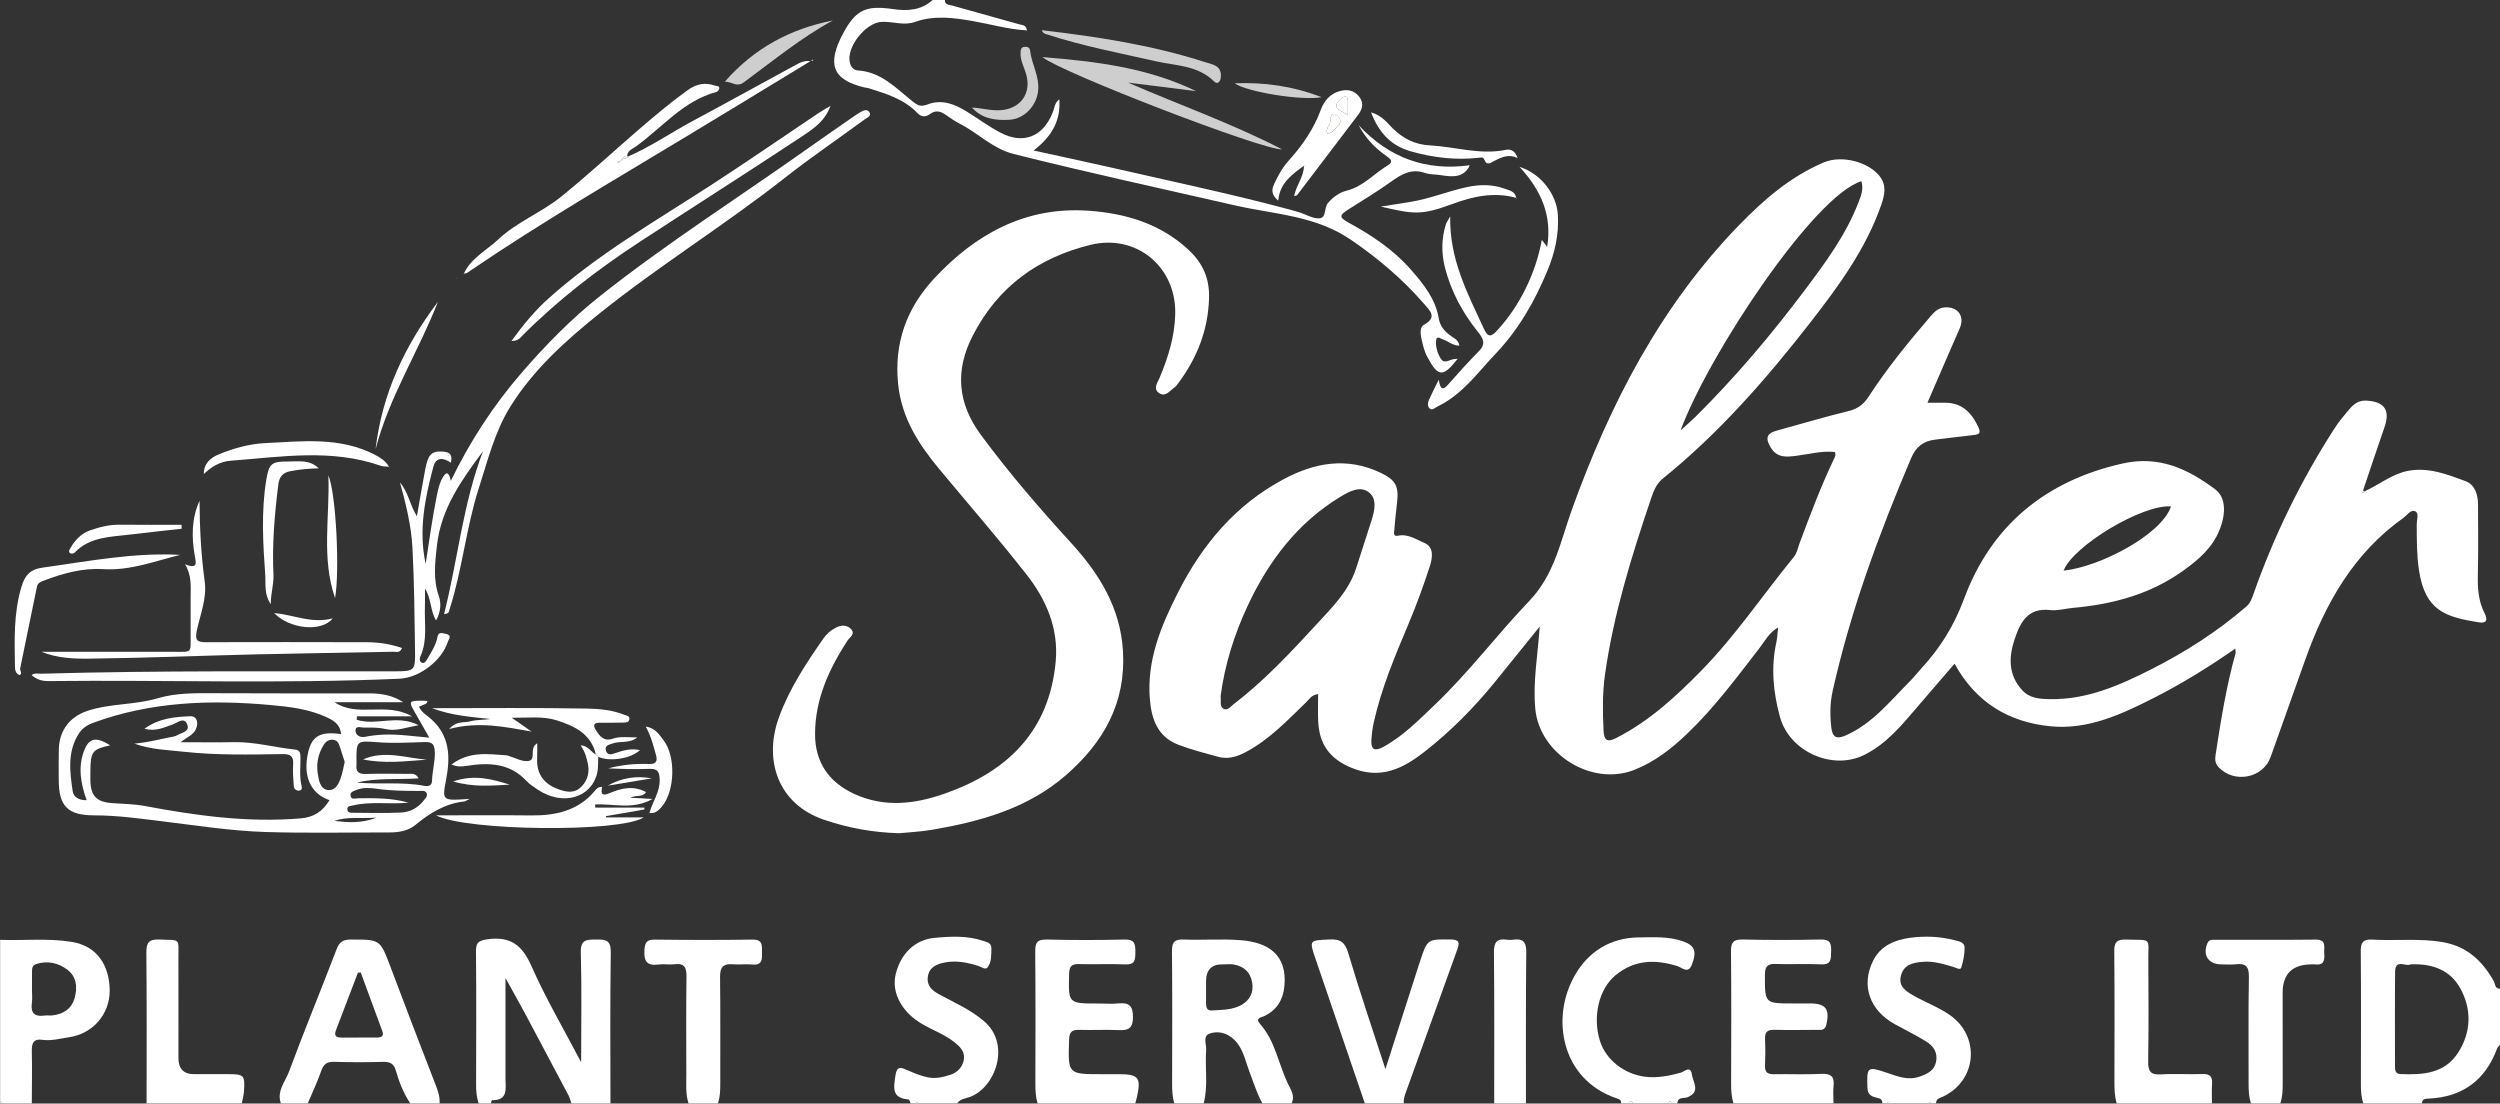<svg xmlns="http://www.w3.org/2000/svg" id="Layer_2" data-name="Layer 2" viewBox="0 0 1023.83 451.92"><rect x="0" y="0" width="1023.83" height="451.92" fill="#333333" stroke="none"/><defs><style>      .cls-1 {        fill: #fefefd;      }      .cls-1, .cls-2, .cls-3 {        stroke-width: 0px;      }      .cls-2 {        fill: #cecece;      }      .cls-3 {        fill: #fff;      }    </style></defs><g id="Layer_2-2" data-name="Layer 2"><path class="cls-3" d="M386.97.04c-.03,1.93,1.48,1.82,2.75,2.17,9.27,2.57,18.52,5.2,27.79,7.77,1.24.34,2.72.22,3.08,2.46-7.67-.39-14.89-2.54-22.23-3.82-7.9-1.37-15.79-2.42-23.55.34-4.66,1.66-9.17-.23-13.77,0-6.5.33-14.45,10.26-13.01,16.59.41,1.82,1.47,3.19,3.27,3.3,9.6.57,15.7,7.32,22.5,12.73,2.05,1.63,3.34,2.25,6.03,1.2,5.94-2.32,11.39-.05,16.47,3.14,4.5,2.82,8.81,6,13.5,8.45,9.43,4.92,17.47,1.55,21.39-8.46.64-1.64.61-3.63,2.63-5.26.69,9.13-3.39,15.41-10.5,20.99,11.51,2.53,22.53,4.85,33.51,7.37,24.06,5.52,48.24,10.58,72.09,17.01,1.12.3,2.24.61,3.35.97,2.69.87,5.43,2.61,8.03,2.43,3.05-.22,1.85-4.33,3.54-6.28,2.15-2.49,4.7-4.32,7.77-5.1,6.74-1.71,11.19-7,16.84-10.4,2.32-1.39,1.03-2.56-.58-3.68-4.7-3.27-8.61-7.31-11.46-12.68,12.52,13.44,27.64,18.85,45.53,16.39-2.39,5.24-7.17,4.84-11.87,4.06-2.14-.36-4.44-.19-6.37-.87-5.69-2-9.81.52-14.16,3.65-5.53,3.97-11.38,7.47-17.13,11.13-4.07,2.59-4.15,3.32.16,5.69,9.23,5.07,17.91,10.81,24.96,18.79,5.32,6.02,10.35,12.15,11.73,20.43.52,3.14,2.53,5.35,5.06,7.11,1.34.93,2.94,1.6,3.35,3.9-2.7,0-4.56-1.82-6.77-2.56-.96-.32-2.5-1.67-2.74.25-.34,2.62.48,5.31,1.85,7.59,1.31,2.17,3.21.77,4.91.31.63-.17,1.32-.13,1.98-.19l.03.03c-6.01,7.62-7.98,7.46-12.38-.78-1.36-2.55-1.94-5.29-2.52-8.04-.38-1.8-.46-4.32,1.07-5.14,5.75-3.08,2.46-5.87.03-8.67-8.75-10.06-18.69-18.5-29.82-26.12-14.66-10.03-31.51-10.45-47.59-14.13-30.2-6.9-60.47-13.49-90.53-21.03-8.54-2.14-14.54-8.5-22.02-12.36-1.91-.99-3.75-2.16-5.48-3.44-2.3-1.68-4.37-2.45-7.04-.45-1.41,1.06-3.24,1.24-4.9-.5-5.48-5.78-12.87-7.95-20.15-10.25-.47-.15-.99-.14-1.48-.25-13.57-3.15-15.35-9.9-8.88-22.06,5.37-10.08,9.64-11.63,20.73-10.02,5.67.83,11.35.47,15.98-3.75h5l.02.04Z"></path><path class="cls-3" d="M196.01,451.87c-.85-2.54-1.04-5.14-1.03-7.82.05-18.14.12-36.28-.05-54.41-.03-3.64,1.02-4.44,4.69-4.97,9.42-1.35,14.25,2.41,18.04,11,5.78,13.11,13.1,25.55,20.34,39.38,0-15.84.28-30.43-.14-44.99-.16-5.48,2.55-5.24,6.35-5.3,3.85-.06,6,.26,5.92,5.21-.3,20.63-.13,41.26-.13,61.9h-16c-.37-1.08-.62-2.23-1.14-3.22-5.87-11.13-11.77-22.24-17.7-33.33-2.45-4.57-5-9.09-8.15-14.79v41.2c0,4.09,1.19,8.9-5.51,8.84-.16,0-.33.86-.49,1.31h-5Z"></path><path class="cls-3" d="M967.85,451.87c-.93-2.71-.99-5.5-.99-8.33.04-17.95.1-35.9-.05-53.85-.03-3.59.81-5.12,4.69-4.89,9.59.57,19.22-.62,28.82,1.02,9.87,1.69,16.24,7.61,20.93,15.93.67,1.18.39,3.2,2.58,3.14v22.99c-.4.5-.97.94-1.18,1.51-4.82,13-14.12,19.86-27.99,20.52-1.36.06-2.74.08-2.83,1.97h-23.99,0ZM987.22,394.93c-1.76,1.14-6.29-2.46-6.35,3.01-.13,12.96-.04,25.93-.05,38.89,0,1.63.26,2.96,2.35,3.04,9.06.36,17.99-.2,23.48-8.73,5.41-8.42,5.68-17.73.92-26.39-4.11-7.47-11.45-10.2-20.34-9.82h0Z"></path><path class="cls-3" d="M480.95,451.87c-.88-2.72-.94-5.52-.93-8.35.03-17.97.11-35.94-.06-53.91-.03-3.66.92-4.99,4.75-4.84,7.81.3,15.68-.34,23.45.27,11.24.89,19.1,5.94,17.83,18.91-.55,5.57-3.07,9.61-8.13,12.13-1.17.58-4.04.75-1.84,3.23,6.17,6.96,7.51,16.14,11.28,24.2,1.23,2.63,3.18,5.16,1.65,8.35h-12c-2.23-4.22-3.68-8.74-5.36-13.19-1.67-4.42-2.5-9.39-6.16-12.9-2.88-2.77-6.63-3.74-10.13-2.46-2.83,1.04-1.16,4.42-1.34,6.74-.54,7.26.89,14.61-1.02,21.81h-12,0ZM500.77,394.94c-4.56-.09-6.84,2.23-6.85,6.94,0,2.98.02,5.96,0,8.95-.01,1.66.31,3.11,2.37,2.98,4.1-.26,8.36-.16,12.04-2.21,3.46-1.93,5.18-5.13,4.49-9.19-.72-4.24-3.4-6.71-7.59-7.42-1.45-.24-2.97-.04-4.46-.04h0Z"></path><path class="cls-3" d="M115.03,451.87c-1.8-5.05,1.81-8.9,3.34-13.02,6.2-16.78,13.07-33.32,19.45-50.04,1.15-3.02,2.6-4.02,5.75-4.03,12.14-.03,12.08-.11,16.33,11.15,6.14,16.28,12.33,32.54,18.65,48.75.93,2.38,1.64,4.66,1.47,7.19h-12c-2.74-4.12-4.55-8.68-5.9-13.4-.77-2.69-2.22-3.67-5-3.6-6.79.16-13.59.21-20.37-.02-3.1-.1-4.32,1.18-5.28,3.93-1.55,4.45-3.6,8.73-5.44,13.09h-11ZM147.73,398.25c-.38.03-.76.06-1.15.1-2.99,7.84-5.96,15.7-8.99,23.53-.88,2.29.05,3.05,2.22,3.04,4.81-.02,9.62-.01,14.44-.01,1.73,0,3.13-.4,2.34-2.58-2.92-8.04-5.9-16.06-8.86-24.08h0Z"></path><path class="cls-3" d="M424.96,451.87c-.88-2.72-.94-5.51-.94-8.34.04-17.97.1-35.93-.06-53.9-.03-3.63.87-4.95,4.72-4.86,10.64.25,21.3.27,31.94,0,4.32-.11,4.35,2.12,4.35,5.26s-.16,5.1-4.15,4.92c-6.31-.28-12.65.06-18.96-.13-3.08-.09-3.94,1.03-4.02,4.03-.31,12.12-.41,12.12,11.86,12.12,2.83,0,5.68.23,8.48-.05,4.33-.42,5.83,1.18,5.81,5.61-.02,4.26-1.55,5.53-5.59,5.34-5.48-.26-10.98.06-16.47-.11-2.99-.09-4,.92-4.1,3.98-.47,14.18-.56,14.17,13.31,14.17h6.99c8.22,0,9.29,1.37,7.43,9.58-.18.8-.42,1.59-.63,2.39h-39.99.02Z"></path><path class="cls-3" d="M709.9,451.87c-.76-2.56-.96-5.17-.95-7.85.05-18.14.12-36.29-.05-54.43-.03-3.69.99-4.91,4.77-4.83,10.65.24,21.31.24,31.96,0,3.83-.08,4.42,1.61,4.28,4.78-.13,2.92.33,5.63-4.19,5.39-6.14-.33-12.32.1-18.47-.16-3.61-.16-4.46,1.23-4.46,4.61,0,11.56-.13,11.56,11.45,11.56h6.99c6.52,0,8.23,2.34,6.69,8.77-.58,2.41-2.27,2.04-3.85,2.05-5.83.04-11.66.12-17.48-.02-2.81-.07-3.88.97-3.75,3.78.17,3.65.15,7.33,0,10.98-.11,2.68,1.11,3.45,3.59,3.42,6.49-.1,13,.19,19.47-.13,4-.2,5.45,1.14,5,5.08-.26,2.3-.02,4.65-.01,6.98h-40.99v.02Z"></path><path class="cls-3" d="M558.94,451.87c-6.7-19.64-13.4-39.29-20.1-58.93-2.75-8.07-2.73-7.77,5.57-8.2,4.64-.24,6.45,1.18,7.8,5.75,4.6,15.59,9.87,30.98,15.16,47.33,4.65-14.49,9.03-28.13,13.41-41.78.25-.79.51-1.58.77-2.37,3.03-9.19,3.03-9,12.51-8.93,3.72.03,3.72,1.4,2.73,4.15-7,19.37-13.93,38.77-20.94,58.14-.58,1.59-1.15,3.11-.92,4.83h-16,.01Z"></path><path class="cls-3" d="M.05,384.9c9.76.36,19.52-.76,29.28.82,10.55,1.71,15.49,9.74,15.59,19.85.09,9.78-6.95,17.83-16.68,19.22-3.58.51-7.15,1.57-10.84,1.05-3.7-.52-4.44,1.35-4.37,4.62.17,7.13.02,14.27,0,21.41H1.05c-.33-.33-.67-.67-1-1v-65.98h0ZM13.09,405.3c0,1.82.21,3.67-.04,5.46-.59,4.25,1.26,5.73,5.3,5.14.97-.14,1.99.05,2.98-.05,4.5-.47,7.92-2.58,9.21-7.06,1.26-4.39.84-8.85-3.01-11.72-3.62-2.7-7.97-3.76-12.61-2.3-1.66.52-1.81,1.7-1.81,3.09,0,2.48,0,4.97-.01,7.45h-.01Z"></path><path class="cls-3" d="M372.97,451.87c-.28-.56-.53-1.58-.86-1.6-6.93-.54-6.18-4.67-5.4-9.81.59-3.9,2.09-3.38,4.47-2.37,2.89,1.23,5.69,2.5,8.87,3.13,3.32.65,6.27-.14,9.18-1.07,3.01-.95,5.13-3.37,5.54-6.52.4-3.07-1.75-5.12-4.03-6.92-4.86-3.82-10.95-5.46-15.9-9.2-6.3-4.76-9.61-11.75-8.07-18.36,1.94-8.3,7.69-14.27,15.83-15.05,6.73-.65,13.62-1,20.25,1.27,1.54.53,3.23.78,3.16,3.13-.08,2.67.12,5.47-1.55,7.65-.91,1.18-2.49-.14-3.65-.52-4.65-1.49-9.36-2.44-14.18-1.4-3.13.67-6.1,1.88-6.64,5.75-.54,3.86,1.87,5.75,4.79,7.32,6.26,3.38,12.76,6.21,18.29,10.97,11.07,9.53,4.5,27.21-5.87,30.97-1.81.66-3.97.78-5.22,2.62h-16c-.33-.75-.67-.88-1,0h-2.01Z"></path><path class="cls-3" d="M770.89,451.87c.11-2.24-1.86-2.12-3.12-2.52-1.99-.64-2.9-1.55-2.99-3.84-.33-8.65-.09-8.89,7.93-6.19,4.38,1.48,8.7,3.29,13.51,1.56,3.09-1.11,5.91-2.39,6.65-5.98.79-3.81-1.05-6.55-4.06-8.39-4.11-2.51-8.42-4.68-12.66-6.98-10.54-5.72-14.09-16-9.04-26.1,3.1-6.21,8.91-8.52,15.04-9.36,6.05-.83,12.29-.6,18.32.97,1.71.45,4.09.81,4.09,3.01,0,2.75-.5,5.6-1.38,8.21-.39,1.17-2.07.07-3.13-.25-4.15-1.22-8.27-2.51-12.7-2.11-3.96.36-7.69,1.09-8.86,5.7-1.11,4.4,2.04,6.3,5.08,8.07,4.89,2.83,10.26,4.75,14.94,8.01,12.56,8.74,11.14,26.74-2.64,33.34-1.28.61-3.03.81-2.99,2.84h-2c-.33-.85-.67-.74-1,0h-16c-.33-.76-.67-.89-1,0h-2,0Z"></path><path class="cls-3" d="M663.91,451.87c.12-1.58-1.04-1.8-2.18-2.19-22.05-7.58-26.94-32.52-16.77-50.29,5.51-9.62,14.5-15.4,26.22-15.49,6.13-.05,12.27-.49,18.24,1.67,4.59,1.67,5.64,4,3.37,9.69-1.47,3.68-4.11.93-5.87.38-9.11-2.82-17.55-2.63-25.32,3.76-6.7,5.51-9.54,16.82-6.35,26.94,2.46,7.82,10.1,13.6,18.5,14.62,5.09.62,9.79-.38,14.6-1.67,1.36-.36,4.01-3.14,4.53.74.42,3.14,3.72,7.05-1.75,9.31-1.47.61-4.04-.3-4.22,2.53h-2c-.67-1.18-1.33-.99-2,0h-14c-.67-1.01-1.33-1.17-2,0h-3Z"></path><path class="cls-3" d="M281.99,451.87c-1.25-3.71-.92-7.55-.92-11.35-.01-13.49-.12-26.99.07-40.48.05-3.78-.79-5.68-4.95-5.15-2.13.27-4.36-.2-6.48.1-4.7.66-6.08-1.28-5.8-5.82.19-3.12.87-4.41,4.25-4.37,13.33.16,26.66.2,39.99-.01,4.24-.07,3.9,2.36,3.91,5.13.01,2.8.27,5.48-3.95,5.07-2.64-.25-5.34.13-7.99-.09-3.89-.32-5.28,1.18-5.23,5.15.18,14.49.05,28.99.09,43.48,0,2.83-.04,5.64-.99,8.35h-12,0Z"></path><path class="cls-3" d="M921.86,451.87c-.94-2.71-.99-5.51-.99-8.34.04-14.48-.14-28.97.12-43.44.08-4.28-1.35-5.68-5.4-5.19-1.97.24-3.99.04-5.99.04-5.22-.01-7.66-3.89-5.58-8.67.74-1.69,2.11-1.39,3.36-1.39,13.65-.03,27.3.08,40.95-.08,4.57-.05,3.34,3.02,3.52,5.45.19,2.7.11,5.18-3.74,4.69-.49-.06-1-.01-1.5,0-7.86.05-11.79,3.93-11.79,11.64,0,12.32-.02,24.64.02,36.95,0,2.83-.04,5.63-.99,8.34h-12,0Z"></path><path class="cls-3" d="M866.87,451.87c-.9-2.89-.94-5.86-.94-8.85.03-17.82.11-35.63-.07-53.45-.04-3.74,1.08-4.91,4.82-4.79,10.83.36,9.06-1.22,9.13,8.85.09,13.65.16,27.31-.06,40.96-.07,4.02.88,5.69,5.21,5.41,5.64-.36,11.32.06,16.98-.15,3.11-.11,4.18,1.03,3.97,4.03-.18,2.65-.04,5.32-.05,7.99h-38.99Z"></path><path class="cls-3" d="M60.04,451.87c0-20.6.11-41.21-.1-61.81-.04-4.16,1.15-5.45,5.31-5.29,8.93.35,7.79-.78,7.82,7.67.05,13.63,0,27.25.01,40.88,0,4.37,2.11,6.57,6.33,6.58h13.96c6.61,0,7.01.4,6.55,7.11-.11,1.63-.58,3.23-.89,4.85h-38.99Z"></path><path class="cls-3" d="M611.92,451.87c0-20.62.11-41.24-.1-61.86-.04-4.23,1.29-5.78,5.36-5.17.81.12,1.68.12,2.49,0,4.06-.59,5.43.92,5.39,5.17-.23,20.62-.13,41.24-.14,61.86h-13Z"></path><path class="cls-3" d="M666.91,451.87c.67-1.17,1.33-1.01,2,0h-2Z"></path><path class="cls-3" d="M682.91,451.87c.67-.99,1.33-1.18,2,0h-2Z"></path><path class="cls-3" d="M.05,450.87c.33.33.67.67,1,1-.86.19-1.19-.14-1-1Z"></path><path class="cls-3" d="M374.97,451.87c.33-.88.67-.75,1,0h-1Z"></path><path class="cls-3" d="M772.89,451.87c.33-.89.67-.76,1,0h-1Z"></path><path class="cls-3" d="M789.89,451.87c.33-.74.67-.85,1,0h-1Z"></path><path class="cls-3" d="M968.2,201.3c6.05-2.68,11.27-7.18,17.94-8.46,8.36-1.6,16.07,1.41,23.61,4.23,3.84,1.44,5.07,5.51,5.08,9.6.02,9.49.17,18.99-.07,28.48-.14,5.58.17,10.97,2.76,16.01,1.39,2.7.83,4.23-2.41,3.71-13.46-2.19-21.95-4.65-24.46-21.35-.95-6.31-.9-12.6-.92-18.93,0-1.77.99-4.32-.49-5.12-1.93-1.04-3.36,1.48-4.89,2.56-20.43,14.49-32.07,35.11-40.26,58.1-4.74,13.3-9.45,26.61-14.2,39.91-3.11,8.7-14.99,10.95-21.35,4.1-1.39-1.5-1.48-3.12-1.18-5.07,2.15-13.97,4.37-27.93,8.18-41.57.12-.43-.05-.94-.12-1.87-10.76,7.48-21.63,14.22-33.04,20.02-13.43,6.83-27.2,13.33-42.73,11.78-16.92-1.7-30.39-9.61-39.2-25.63-4.93,5.74-9.97,11.57-14.98,17.42-6.5,7.58-12.78,15.38-22.03,19.96-13.06,6.47-30.6-1.38-34.49-15.58-2.76-10.07-3.74-20.25-1.47-30.59.39-1.77.44-3.61.72-6.05-3.72,2.12-5.3,5.42-7.4,8.14-9.48,12.24-18.66,24.72-29.92,35.45-6.42,6.12-13.3,11.53-21.71,14.79-17.41,6.76-38.69-6.51-40.42-25.09-1.02-11,1.01-21.78,1.81-33.65-6.46,8-12.36,15.35-18.31,22.67-8.65,10.63-18.25,20.34-29.06,28.75-8.84,6.87-17.97,11.37-29.9,6.35-8.96-3.77-12.99-9.79-13.44-18.91-.18-3.62-.03-7.25-.03-11.21-2.67.28-3.69,2.17-5.02,3.46-7.65,7.41-14.97,15.16-24.56,20.27-3.72,1.98-7.4,3.05-11.45,1.94-5.43-1.49-10.91-2.91-16.16-4.9-8.46-3.2-11.03-10.38-11.72-18.66-1.32-15.97,4.59-30.05,11.55-43.78,9.92-19.57,23.53-35.82,43.23-46.33,12.82-6.84,25.9-9.16,39.63-2.68,6.14,2.9,7.62,5.44,6.84,12.16-.44,3.8-.87,7.6-1.15,11.41-.06.89-.59,2.69,1.51,2.25,4.12-.87,7.5,1.57,10.84,2.97,4.08,1.72,3.26,6.26,2.18,9.61-2.57,7.9-5.42,15.72-8.64,23.38-5.55,13.2-11.13,26.36-14.27,40.39-.54,2.42-.86,4.92-1,7.4-.23,3.96,1.47,4.6,4.85,2.76,8.17-4.45,14.57-11.03,21.19-17.34,13.89-13.24,25.42-28.65,38.62-42.45,10.37-10.84,12.79-24.47,17.45-37.4,15.55-43.16,36.21-83.29,68.51-116.55,10.12-10.42,21.07-19.91,34.69-25.66,7.17-3.03,18.04-.35,22.81,5.61,2.91,3.64,2.16,7.58.69,11.78-6.3,18.05-17.33,33.1-28.92,48.01-18.15,23.34-37.48,45.47-60.55,64.1-2.79,2.25-3.87,5.39-4.92,8.51-7.94,23.47-15.27,47.13-18.75,71.76-1.07,7.57-.96,15.26-.59,22.94.22,4.58,1.97,4.69,5.48,2.88,13.37-6.88,24.22-16.89,34.61-27.5,14.03-14.32,25.15-30.99,37.79-46.44,1.34-1.64,1.63-3.61,2.31-5.44,4.37-11.68,8.72-23.36,14.11-34.62.43-.9.99-1.76.4-2.99-5.27-.54-10.44.88-15.68,1.55-3.98.51-7.89,1.02-10.56-3.39-2.19-3.62-1.84-5.74,2.4-6.89,9.78-2.67,19.49-5.59,29.34-7.99,3.71-.9,6.22-2.66,8.23-5.76,7.53-11.62,16.25-22.32,25.25-32.81,1.65-1.92,3.26-3.72,6.08-3.92,5.38-.38,8.26,3.68,6.1,8.57-4.34,9.86-8.58,19.77-13.21,30.47,2.73,0,4.8.03,6.86,0,7.19-.12,11.22,4.01,14.01,10.08,1.05,2.27.35,2.91-1.84,3.14-5.28.57-10.55,1.28-15.83,1.89-4.87.56-7.89,2.86-9.93,7.67-13.14,30.97-24.77,62.42-32.11,95.34-1.1,4.95-1.11,9.91-.54,14.89.44,3.84,2.01,5,6.02,3.2,11.05-4.95,18.27-14.25,26.47-22.45,1.53-1.53,2.83-3.27,4.3-4.86,7.76-8.39,13.43-17.44,17.59-28.64,11.1-29.87,33.25-48.27,64.92-55.37,15.02-3.36,26.68,2.23,37.85,10.52,4.41,3.27,4.61,9.75,1.84,16.69-2.92,7.32-8.57,12.14-14.69,16.56-13.51,9.75-28.93,13.89-45.26,15.35-3.15.28-6.35,1.26-9.42.91-9.08-1.05-12.19,4.94-14.49,11.77-2.5,7.43-2.74,14.73,3.04,21.03,3.12,3.4,7.24,3.62,11.49,3.68,15,.22,28.16-5.55,41.18-12.13,14.04-7.1,27.16-15.47,39.08-25.76,1.68-1.45,2.27-3.16,2.92-5.01,8.42-23.96,19.48-46.63,33.24-67.98,1.79-2.78,3.94-5.36,6.1-7.89,1.75-2.06,3.83-3.63,6.85-3.49,7.53.36,9.95,3.91,7.51,10.91-3,8.61-5.86,17.28-8.78,25.92-.2.2-.6.53-.57.57.41.59.73.26,1.02-.15v-.02ZM499.88,285.04c.26,2.09-.45,4.19,1.05,5.14,1.72,1.09,3.01-.82,4.24-1.75,12.6-9.64,23.35-21.19,34.06-32.81,6.44-6.98,13.2-13.64,16.19-23.02,2.06-6.48,4.18-12.95,6.25-19.43,1.31-4.08,2.41-8.93-1.16-11.62-3.55-2.68-7.99-.28-11.61,1.92-17.53,10.65-29.31,26.25-37.88,44.49-5.6,11.93-9.46,24.43-11.14,37.08ZM762.31,74.22c-19.35,5.83-62.46,70.7-74.06,102.02,2.23-2.02,4.14-3.62,5.91-5.36,16.36-16.18,31.18-33.7,44.97-52.08,8.38-11.18,16.73-22.43,21.86-35.63,1.08-2.79,2.31-5.54,1.32-8.95ZM889.09,207.38c-11.66-.88-40.06,16.11-43.98,26.31,14.82-1.51,40.18-14.76,43.98-26.31Z"></path><path class="cls-3" d="M368.21,341.23c-10.61-.28-20.91-2.14-30.88-5.56-18.82-6.47-24.64-24.47-18.37-41.78,4.26-11.78,11.18-22.27,18.33-32.52,1.28-1.83,2.94-3.2,4.85-4.23,2.22-1.19,4.68-1.41,6.45.56,1.79,1.99-.65,3.3-1.53,4.65-7.54,11.63-13.19,23.88-13.27,38.1-.07,11.54,5.51,19.83,16.04,24.68,12.4,5.7,24.78,4.16,36.95-.08,25.76-8.99,42.93-25.58,45.56-54.1,1.24-13.5-3.83-25.3-11.87-35.57-11.49-14.67-23.73-28.75-35.66-43.08-8.51-10.22-15.53-21.02-16.98-34.83-1.77-16.88,3.4-31.21,14.73-43.41,16.99-18.28,37.41-29.51,63.07-27.77,15.14,1.03,29.44,5.21,41.04,15.95,5.84,5.41,8.71,11.66,8.47,19.87-.38,13.19-4.96,24.6-12.72,34.98-.4.53-.79,1.13-1.32,1.49-1.97,1.32-3.75,4.22-6.44,2.38-2.58-1.77-.56-4.33.26-6.31,3.49-8.34,6.14-16.8,6.37-25.98.5-19.39-15.92-33.01-34.72-28.39-21.47,5.28-37.84,17.08-48.17,37.11-7.48,14.49-6.15,27.88,3.29,40.69,11.46,15.55,24.07,30.15,37.1,44.42,11.41,12.49,20.04,26.42,21.1,44.11,1.27,21.13-7.86,37.28-23.15,50.67-15.77,13.81-35.1,19.13-55.14,22.56-4.41.76-8.92.95-13.39,1.4h0Z"></path><path class="cls-3" d="M175.81,302.09c-2.32-4.08-4.12-7.24-5.92-10.39-2.58-4.51-2.47-4.71,2.83-4.75.77,0,1.54.06,2.36.1-.18,1.3-1.17,1.3-1.84,1.66-.52.27-1.08.46-1.67.7,1.17,2.48,3.34,3.59,5.04,5.11,7.71,6.9,7.83,15.59,6.09,24.72-1.67,8.75-1.74,8.74,9.66,7.92-1.43.7-1.81,1.02-2.22,1.06-7.83.84-14.12,4.76-20.05,9.63-3.05,2.51-6.91,3.06-10.8,3.06-16.99-.02-33.99.35-50.97-.2-13.89-.45-27.67-2.63-41.47-4.31-9.37-1.14-18.74-2.5-28.22-2.49-10.92,0-14.58-3.73-14.58-14.65,0-4.16-.08-8.33.04-12.49.22-7.61,4.42-13.2,11.62-15.62,9.35-3.13,19.38-2.38,28.81-5.18,7.41-2.19,15.07-2.12,22.74-2.08,21.32.11,42.64.06,63.96.07,4.84,0,9.52.73,13.93,3.62h-28.14c9.55,6.45,20.89-.33,31.73,5.78h-22.58c-.02.46-.04.93-.06,1.39,7.81,2.63,16.42-2.31,25.32,2.23-5.24.94-9.27,2.61-13.53,1.59-2.99-.71-5.95-.61-8.92-.6-1.22,0-3.51-1-3.37,1.4.1,1.79,1.98,2.76,3.79,2.4,2.45-.48,4.88-.79,7.39-.91,6.14-.28,12.22.64,19.04,1.22h0ZM139.71,300.65c-.38-3.63-2.54-5.27-5.19-6.56-7.61-3.71-15.8-4.65-24.11-5.39-24.55-2.19-48.75-1.31-72.2,7.29-2.44.89-4.49,2.21-5.89,4.38-4.79,7.42-3.75,15.58-2.56,23.62.39,2.63,2.8,3.79,5.73,3.71-2.69-7.34-3.19-13.52-1.6-18.67,2.08-6.78,4.97-7.75,11.25-3.78-7.38,1.61-8.06,2.5-8.13,10.73,0,1.17-.02,2.33,0,3.5.11,6.49,2.49,8.96,8.96,9.43,4.46.32,8.99.36,13.37,1.18,21.06,3.95,42.14,6.88,63.7,5.07,5.71-.48,9.09-2.94,11.9-7.45-7.89-2.75-11.01-10.06-8.71-19.75,1.55-6.56,5.04-8.53,13.47-7.31h.01ZM146.2,320.49c9.22.87,18.4-.41,27.49,1.33,1.49.28,3.2.13,3.24-2.04.08-3.99,1.3-7.83,1.14-11.88-.12-3.01-1-4.11-4.07-4.01-6.45.22-12.94.56-19.36.08-8.54-.63-8.71-.78-8.65,7.73,0,.5.05,1,0,1.5-.31,2.8.89,3.84,3.72,3.76,5.66-.16,11.33-.11,16.99-.03,1.57.02,3.52-.56,4.73,1.85-8.73.55-17.13-.28-25.24,1.72h0ZM167.36,328.7c-7.94.82-15.47-.63-22.83,1.16-.96.23-2.21.13-2.26,1.43-.06,1.73,1.43,1.56,2.53,1.56,6.49.03,12.99.23,19.47-.09,3.73-.19,7.01-1.97,9.37-5.08.61-.8,1.47-1.54,1.15-2.61-.44-1.49-1.84-1.16-2.95-1.16-5.81,0-11.6-.04-17.39-.86-2.73-.39-5.67-.65-8.39.42-1.16.46-2.87.88-2.47,2.59.36,1.53,1.97.87,3.01.86,6.79-.05,13.58-.21,20.75,1.79h.01ZM141.17,312.02c-.56-1.73-1.19-3.61-1.77-5.51-.55-1.81-1.08-3.62-3.47-3.57-2.16.04-3.16,1.6-4.03,3.27-1.66,3.19-2.32,6.61-1.83,10.15.41,2.95.99,6.82,4.17,7.17,3.59.4,4.86-3.33,5.76-6.42.46-1.58.74-3.22,1.17-5.09h0ZM136.91,336.18c5.36.6,10.79,1.17,17.33-1.33-6.67.44-12.06-.5-17.33,1.33Z"></path><path class="cls-3" d="M181.86,251.51c5.65-22.37,7.72-45.2,15.94-66.71-8.73,11.75-17.21,23.49-18.87,38.7-.76,6.98-1.64,13.74.79,20.64,1.07,3.03.74,6.6-1.13,9.94-2.48-4.08-1.88-8.94-4.55-12.99,0,2.47.08,4.95-.02,7.42-.27,6.76,1.13,13.66-1.8,20.2-.38.85-.59,2.16.47,2.66,1.13.53,1.77-.57,2.26-1.42,1.65-2.87,3.54-5.64,4.18-8.98.4-2.08,1.36-1.83,3.26-1.44,3,.61,1.35,2.2,1.04,3.22-2.42,7.76-11.62,14.83-19.81,15.2-47.92,2.14-95.88.45-143.81.97-2.56.03-4.85-.6-6.87-2.46,1.26-.98,2.59-.52,3.8-.55,48.27-1.37,96.54-.9,144.82-.98,8.22-.01,8.54-.23,8.41-8.4-.23-14.06-.31-28.13-1.05-42.16-.48-9.05-2.68-17.92-5.12-26.76,3.37,3.82,3.96,8.99,6.93,13.84,1.18-6.67,2.2-12.83,3.36-18.96,1.25-6.6,2.66-7.86,7.43-7.54,2.87.19,3.83,1.48,3.13,4.56-3.05-2.13-6.1-2.38-7.15,1.54-3.5,13.08-6.16,26.3-3.18,39.88,1.47-9.51,2.74-19.01,4.67-28.42.5-2.46,1.08-4.89,2.35-7.05,1.64-2.77,2.66-1.74,3.27,1.5,7.98-16.45,17.51-30.99,28.97-44.25,9.9-11.45,20.47-22.23,32.34-31.63,27.49-21.76,57.1-40.55,85.66-60.81,6.23-4.42,12.53-8.74,18.8-13.1.68-.47,1.39-.91,2.11-1.32,1.22-.69,2.75-1.29,3.56.13.92,1.61-.93,2.18-1.9,2.89-10.98,8.04-22.25,15.72-32.94,24.12-24.55,19.3-51.18,35.73-75.54,55.25-13.89,11.13-27.16,23.01-36.69,38.32-6.38,10.25-9.22,22-12.88,33.32-5.24,16.24-6.75,33.44-12.01,49.71-.24.73-.03,1.73-2.23,1.91h0Z"></path><path class="cls-3" d="M257.11,64.15c9.43-4.09,17.89-9.96,26.92-14.79,13.7-7.33,27.29-14.88,40.94-22.29,2.17-1.18,4.37-2.44,7.03-2.01l-.04-.05c-16.99,10.32-33.95,20.68-50.97,30.95-29.53,17.82-59.34,35.18-87.89,54.56-.96.65-1.78,1.53-3.06,1.5l-.04-.04c2.95-6.31,9.17-9.38,13.94-13.85,7.69-7.21,17.77-11.06,25.89-17.61,10.71-8.65,20.84-18.01,31.26-27.03,6.65-5.76,13.38-11.41,20.52-16.57,3.49-2.52,7.11-3.32,11.2-1.86.73.26,1.85,0,1.77,1.16-.03.51-.66,1.29-1.15,1.42-13.59,3.63-22.21,14.58-32.99,22.34-1.42,1.03-3.42,1.6-3.6,3.84-.79.12-1.52.33-1.88,1.15-.33.33-.66.66-.99,1-.45.15-.9.3-1.35.45.1.13.26.39.28.38.39-.23.77-.49,1.16-.74.34-.33.67-.65,1.01-.98.83.02,1.56-.2,2.06-.92h-.02Z"></path><path class="cls-3" d="M631.43,98.21c1,1.34,1.55,2.07,2.17,2.9,2.1-12.68-2.33-23.09-11.31-32.79,9.01,2.9,15.19,11.41,15.7,19.6.5,8.02-1.21,15.55-4.22,22.81-5.17,12.51-11.78,24.16-21.2,34.06-6.06,6.37-11.32,13.53-18.65,18.62-1.76,1.22-3.64,2.32-5.56,3.27-.91.45-2.03,1.69-3.07.39-.77-.96-.54-2.29-.07-3.35,1.06-2.4,2.28-4.73,4-8.22.62,4.05,1.7,4.41,3.73,2.1,4.16-4.74,8.4-9.42,12.83-13.92,2.91-2.95,1.48-5.29-.48-7.72-6.35-7.87-11.04-16.61-13.55-26.41-1.5-5.87-1.44-11.83.38-17.69.23-.73.74-1.38,1.78-3.27-.37,17.78,7.22,31.7,13.76,45.99,1.67,3.66,2.97,3.48,5.47.76,9.06-9.88,15.71-23.03,18.3-37.15v.02Z"></path><path class="cls-3" d="M17.06,266.94c17.93,0,35.86.02,53.78,0,8.16-.01,7.17.79,7.23-7.17.04-4.99.02-9.99,0-14.98-.02-4.43.58-8.93-2.3-13.72,5.46,2.24,4.45-.85,4.02-3.32-1.36-7.73-1.4-15.33,1.93-22.67.05,11.11.62,22.13,2.13,33.15.93,6.77-1.84,13.41-3.25,20.01-.93,4.36.47,4.77,4.04,4.76,21.81-.07,43.62-.04,65.43.01,4.95.01,9.8.7,14.56,2.38-.82,2.18-2.39,1.5-3.56,1.52-18.94.39-37.89.64-56.83,1.09-22.58.54-45.15,1.48-67.73,1.74-6.47.08-13.14-.23-19.44-2.78v-.02Z"></path><path class="cls-2" d="M489.81,37.32c-9.27-1.16-18.55-2.33-27.82-3.49,20.86,9.11,42.26,16.6,63.08,27.33-7.55.55-90.84-31.6-98.16-37.78,22,1.77,43.12,4.34,62.9,13.93h0Z"></path><path class="cls-3" d="M340.09,43.38c-2.38,6.83-8.22,10.2-13.59,13.75-21.35,14.11-42.95,27.84-64.38,41.83-17.28,11.29-33.59,23.83-48.19,38.5-.91.91-1.66,2.14-4.5,2.21,4.85-6.68,9.57-12.38,15.15-17.39,20.27-18.21,43.83-31.7,66.54-46.43,14.77-9.58,29.25-19.6,43.88-29.4,1.65-1.1,3.39-2.06,5.09-3.08h0Z"></path><path class="cls-3" d="M178.56,333.91c13.29,0,26.05-.11,38.8.03,10.21.12,19.47-1.87,26.36-10.21.61-.74,1.31-1.55,2.86-1.47-.54,2.8-.23,3.98,3.24,2.49,4.6-1.97,9.63-3.15,14.77-.36-1.54,2.32-3.95,1.04-6.5,2.29,3.28.19,5.64.33,9.11.53-8.1,4.61-16.01,1.8-23.5,2.26.03.43.05.86.08,1.28h20.09c.02.26.04.52.05.77-5.25.9-10.5,1.81-15.75,2.71,0,.17,0,.34-.02.51h15.5c-9.86,6.33-72.95,5.58-85.1-.84h.01Z"></path><path class="cls-3" d="M244.02,308.95c-1.99-8.43-8.73-11.61-15.93-13.92-5.77-1.86-11.85-1.01-18.51-1.09,3.04,2.11,5.59,3.88,8.13,5.66-10.93-1.92-21.61-4.25-33.75-1.05,3.01-3.51,6.09-2.42,8.55-3.12,2.64-.75,5.55-.55,8.36-.98-7.71-.85-15.49-1.29-23.99-4.43,21.99,0,42.78-.22,63.55.16,5.01.09,10.27.57,15.13,2.5,1.02.4,2.56.43,2.13,2.11-.31,1.19-1.53,1.11-2.51,1.13-3.16.05-6.32.09-9.48.05-2.57-.03-2.9,1.11-1.67,3.05,1.57,2.47,3.27,4.72,6.8,3.52,3.23-1.09,6.57-.54,10.14-.54-3.19,2.61-7.02,1.32-10.25,2.52-1.4.52-3.18.77-2.57,2.87.59,2.07,2.29,1.59,3.7,1.08,3.32-1.18,6.64-2.09,10.24-1.27-3.68,3.51-12.57,4.9-17.1,2.71l.03.03c-.35-.35-.7-.69-1.04-1.04l.04.06h0Z"></path><path class="cls-3" d="M533.9,67.96c-4.78,3.52-9.75,6.9-10.42,14.2-2.57-2.13-2.86-4.1-1.82-6.47,1.62-3.67,3.59-7.12,6.28-10.12,5.47-6.1,10.1-12.74,12.93-20.5,1.4-3.84,3.85-6.65,7.79-7.76,3.05-.86,5.98-.37,8.06,2.41,1.92,2.56,1.24,4.99-.52,7.31-8.32,10.96-16.64,21.92-24.98,32.86-.15.2-.55.21-1.22.44.8-4.43,3.94-7.9,4-12.28.13-.17.27-.34.4-.51-.17.14-.34.27-.51.41h0ZM551.99,47.18c0-1.89.01-3.79,0-5.68,0-.81.02-1.88-1-1.92-.69-.03-1.55.48-2.09,1.01-4.22,4.14.86,4.72,3.09,6.6h0ZM543.56,54.75c2.3-.23,3.21-2.19,4.58-3.48.96-.9,1.01-2.08.23-3.12-.47-.62-1.2-1.48-1.81-1.47-1.48,0-1.65,1.39-1.66,2.52-.01,1.94-2.21,3.34-1.34,5.56h0Z"></path><path class="cls-3" d="M8.06,276.5c-1.47-.55-1.9-1.91-1.93-3.17-.19-11.12-.61-22.25,2.69-33.12,1.36-4.48,3.34-7.02,8.67-7.76,18.7-2.59,37.27-6.26,56.33-5.21-10.43,2.54-20.47,6.54-31.63,5.84-8.33-.52-16.44,1.73-24.26,4.71-1.31.5-2.48.91-2.8,2.46-2.3,11.19-4.62,22.37-6.89,33.57-.17.85,1.08,1.81-.17,2.68h-.01Z"></path><path class="cls-3" d="M158.9,191.11c-.99-.11-2.04-.03-2.96-.35-20.27-7.12-40.9-3.63-61.45-2.08-4.3.32-7.84,2.38-11.01,5.45-.07-4.36,2.75-6.7,6.33-8.15,6-2.44,12.36-4.2,18.75-4.51,15.15-.72,30.55-2.68,44.9,4.73,2.24,1.16,4.32,2.47,5.67,4.68l-.23.23h0Z"></path><path class="cls-3" d="M244.99,309.91c-.11,2.15.08,4.37-.38,6.45-2.27,10.4-14.1,13.84-24.26,7.1-1.66-1.1-3.39-2.2-4.73-3.63-6.83-7.32-15.35-7.62-24.37-6.21-1.88.29-3.84.61-6.31-.55,7.33-5.59,15.12-4.21,22.75-3.72.16.01.31.12.47.16,2.69.79,5.47,2.44,8.05,2.17,3.76-.4.21-5.23,3.8-7.28,0,2.27.09,4.13-.02,5.97-.36,6.28,2.46,10.44,8.27,12.69,3.04,1.18,6.36,1.96,9-.15,2.97-2.37,4.32-5.93,3.55-9.84-.5-2.53-1.13-5.07-3.04-7.85,3.35.22,4.24,2.9,6.24,3.74l-.04-.05c.35.35.7.69,1.04,1.04l-.03-.03h0Z"></path><path class="cls-2" d="M426.64,12.36c22.77,2.67,45.14,6.08,66.81,13.07,3.03.98,6.89,1.3,6.53,6.07-.15,1.94-1.31,3.3-2.77,1.85-6.72-6.65-15.74-6.41-23.98-8.28-14.86-3.38-29.86-6.21-44.38-10.96-.77-.25-1.66-.29-2.2-1.75h0Z"></path><path class="cls-3" d="M110.9,247.43c-2.82-4.11-2.02-8.15-2.27-11.81-.92-13.05-1.71-26.19.43-39.19,1.13-6.86,2.34-7.48,9.34-7.43,4.02.02,8.3-.88,12.16,2.8-4.27.11-7.98.44-11.65,1.16-3.05.6-4.5,2.21-4.9,5.31-1.57,12.34-2.61,24.72-2.02,37.16.18,3.88-1.11,7.51-1.1,12h0Z"></path><path class="cls-2" d="M341.14,8.36c-13.15,7.1-24.61,16.63-36.58,25.4-2.88,2.11-4.77-.33-7.72-.32,12.06-13.77,26.89-21.65,44.3-25.08h0Z"></path><path class="cls-3" d="M621.51,64.72c-3.6-1.75-6.56-.36-9.56,1.18-1.32.68-3.01,2.17-4.05-.48-.5-1.27-1.41-.92-2.45-.8-9.35,1.05-18.5-.06-27.52-2.6-8.04-2.26-13.19-7.43-16.43-16.02,4.48,1.28,6.57,4.32,8.85,6.55,4.4,4.3,9.1,6.66,15.3,6.99,10.35.56,20.52,4,31.07,1.82,2.08-.43,3.83.55,4.8,3.36h0Z"></path><path class="cls-3" d="M620.92,81.02c-9.06-2.5-17.72-.61-26.2,2.54-12.73,4.72-15.76,4.15-29.25,1.05,4.01-.64,8.02-1.28,12.04-1.91,8.02-1.27,15.55-4.46,23.46-6.13,5.08-1.07,10.25-1.11,15.19.7,1.87.68,4.36,1.03,4.77,3.75h-.01Z"></path><path class="cls-3" d="M153.79,184.1c2.64-22.8,11.98-42.55,25.54-60.48-7.96,20.45-20.09,39.13-25.54,60.48h0Z"></path><path class="cls-3" d="M265.98,332.9c1.23-4.6,4.35-8.54,4.19-13.68-.1-3.16-.86-4.49-4.23-4.35-5.6.23-11.22.06-16.83-.2,5.49-1.46,11.06-2,16.69-1.79,2.71.1,3.61-.97,2.86-3.64-1.07-3.79-1.99-7.63-4.21-11.71,4.09.7,5.53,3.39,7.26,5.59,5.11,6.54,4.74,20.83-.64,27.17-1.3,1.53-2.7,3.02-5.04,2.63l-.03-.03h-.02Z"></path><path class="cls-2" d="M397.95,44.05c3.96.15,7.78,1.36,11.82,1.08,8.23-.58,12.76-6.95,10.45-14.84-.83-2.84-2.39-5.51-2.28-8.6.04-1.19.12-2.42,1.73-2.52,1.1-.07,2.04.29,2.18,1.52.63,5.71,4.07,10.77,3.25,16.9-.79,5.92-5.69,11.12-11.72,11.46-5.82.33-11.23-.39-15.38-5.05l-.04.04h-.01Z"></path><path class="cls-3" d="M74.41,216.53c-7.11.8-14.23,1.54-21.33,2.41-7.99.97-16.35.9-22.56,7.41-.33.35-1.35.49-1.74.24-.97-.62-.29-1.51.09-2.17,1.87-3.25,4.37-5.93,7.96-7.2,3.91-1.37,7.9-2.39,12.15-2.34,8.45.11,16.9.03,25.35.03.03.54.06,1.07.08,1.61h0Z"></path><path class="cls-3" d="M134.48,194.69c3.12,7.2,4.72,39.02,2.74,50.24-5.7-16.46-2.08-33.48-2.74-50.24Z"></path><path class="cls-2" d="M505.61,34.1c12.28-.45,23.76,1.14,35.64,5.69-8.06,1.54-30.7-2.13-35.64-5.69Z"></path><path class="cls-3" d="M136.26,253.24c-4.58,5.78-17.59,4.4-23.98-2.16,8.1.68,15.32,4.45,23.98,2.16Z"></path><path class="cls-3" d="M208.76,321.33c-7.41.41-14.81,1.13-23.16-1.29,8.66-3.03,15.93-.93,23.16,1.29Z"></path><path class="cls-3" d="M248.87,321.75c5.68-3.21,11.72-4.14,18.1-2.99-6.03,1-12.07,1.99-18.1,2.99Z"></path><path class="cls-2" d="M332,25.05c.33-.25.65-.5.98-.75.27,1.12-.69.45-1.02.7l.04.05h0Z"></path><path class="cls-2" d="M397.99,44.01c-.14-.07-.28-.14-.41-.21.12.09.25.17.37.26l.04-.04h0Z"></path><path class="cls-3" d="M159.12,190.88c.12.19.24.38.37.57-.2-.11-.39-.23-.59-.34l.22-.23h0Z"></path><path class="cls-3" d="M596.91,146.97c.15-.14.29-.28.44-.42-.14.15-.27.3-.41.45l-.03-.03Z"></path><path class="cls-3" d="M266.01,332.93l-.41.41c.13-.14.25-.29.38-.43l.03.03h0Z"></path><path class="cls-3" d="M186.99,113.98c-.06.13-.12.26-.18.39.07-.12.15-.23.22-.35l-.04-.04h0Z"></path><path class="cls-3" d="M187.03,114.02c.08-.14.16-.28.24-.41-.09.13-.18.25-.27.38l.04.04h0Z"></path><path class="cls-3" d="M190.03,112.02c-.16.13-.32.27-.48.4.15-.15.29-.29.44-.44l.04.04Z"></path><path class="cls-3" d="M620.93,81c.15.14.29.28.44.42-.1-.02-.23,0-.28-.06-.08-.09-.12-.23-.17-.35h.01Z"></path><path class="cls-3" d="M968.2,201.3c-.3.4-.62.74-1.02.15-.03-.04.37-.38.57-.57.15.14.3.28.45.43h0Z"></path><path class="cls-3" d="M254.04,66.05c-.38.25-.76.51-1.16.74,0,0-.18-.25-.28-.38.45-.15.9-.3,1.35-.44l.08.08h0Z"></path><path class="cls-3" d="M254.95,64.97c.37-.82,1.1-1.03,1.88-1.14l.28.32c-.5.73-1.23.94-2.06.92l-.1-.1h0Z"></path><path class="cls-3" d="M255.05,65.07c-.34.33-.67.65-1.01.98l-.08-.08c.33-.33.66-.66.99-1l.1.1h0Z"></path><path class="cls-3" d="M245.02,309.94c-.35-.35-.7-.69-1.04-1.04.35.35.7.69,1.04,1.04Z"></path><path class="cls-1" d="M551.99,47.18c-2.23-1.88-7.31-2.46-3.09-6.6.53-.52,1.4-1.04,2.09-1.01,1.02.05.99,1.11,1,1.92.02,1.89,0,3.79,0,5.68h0Z"></path><path class="cls-1" d="M543.56,54.75c-.86-2.22,1.33-3.62,1.34-5.56,0-1.13.18-2.51,1.66-2.52.61,0,1.34.85,1.81,1.47.78,1.04.73,2.22-.23,3.12-1.37,1.29-2.28,3.25-4.58,3.48h0Z"></path><path class="cls-3" d="M533.9,67.96c.17-.14.34-.27.51-.41-.14.17-.27.34-.4.51l-.11-.1Z"></path><path class="cls-3" d="M55.08,304.56c4.96-.48,9.71-1.66,14.5-2.62.97-.19,2.04-.29,2.85-.78,1.82-1.12,5.44-1.42,4.25-4.45-1.3-3.33-4.02-.67-5.93-.03-3.55,1.19-6.92,3.03-11.59,1.76,5.98-4.33,12.43-4.85,18.71-5.12,2.67-.12,3.58,2.42,2.38,5.23-1.06,2.46-3.55,3.24-6.29,5.42,7.96,0,14.85.11,21.74-.03,8.53-.18,16.73,2.16,25.12,3.04,1.71.18,2.17,1.12,2.22,2.67.13,4.14-.56,8.31.51,12.42.26.99-.17,1.7-1.17,1.73-1.13.03-1.99-.77-2.07-1.8-.22-2.98-.46-5.99-.26-8.95.23-3.35-1.08-4.27-4.3-4.22-13.46.2-26.94.51-40.35-.95-6.8-.74-13.73-.91-20.32-3.3v-.02Z"></path><path class="cls-3" d="M148.69,311c8.73-3.84,17.41-.6,26.11.11-8.71.62-17.42,1.72-26.11-.11Z"></path></g></svg>